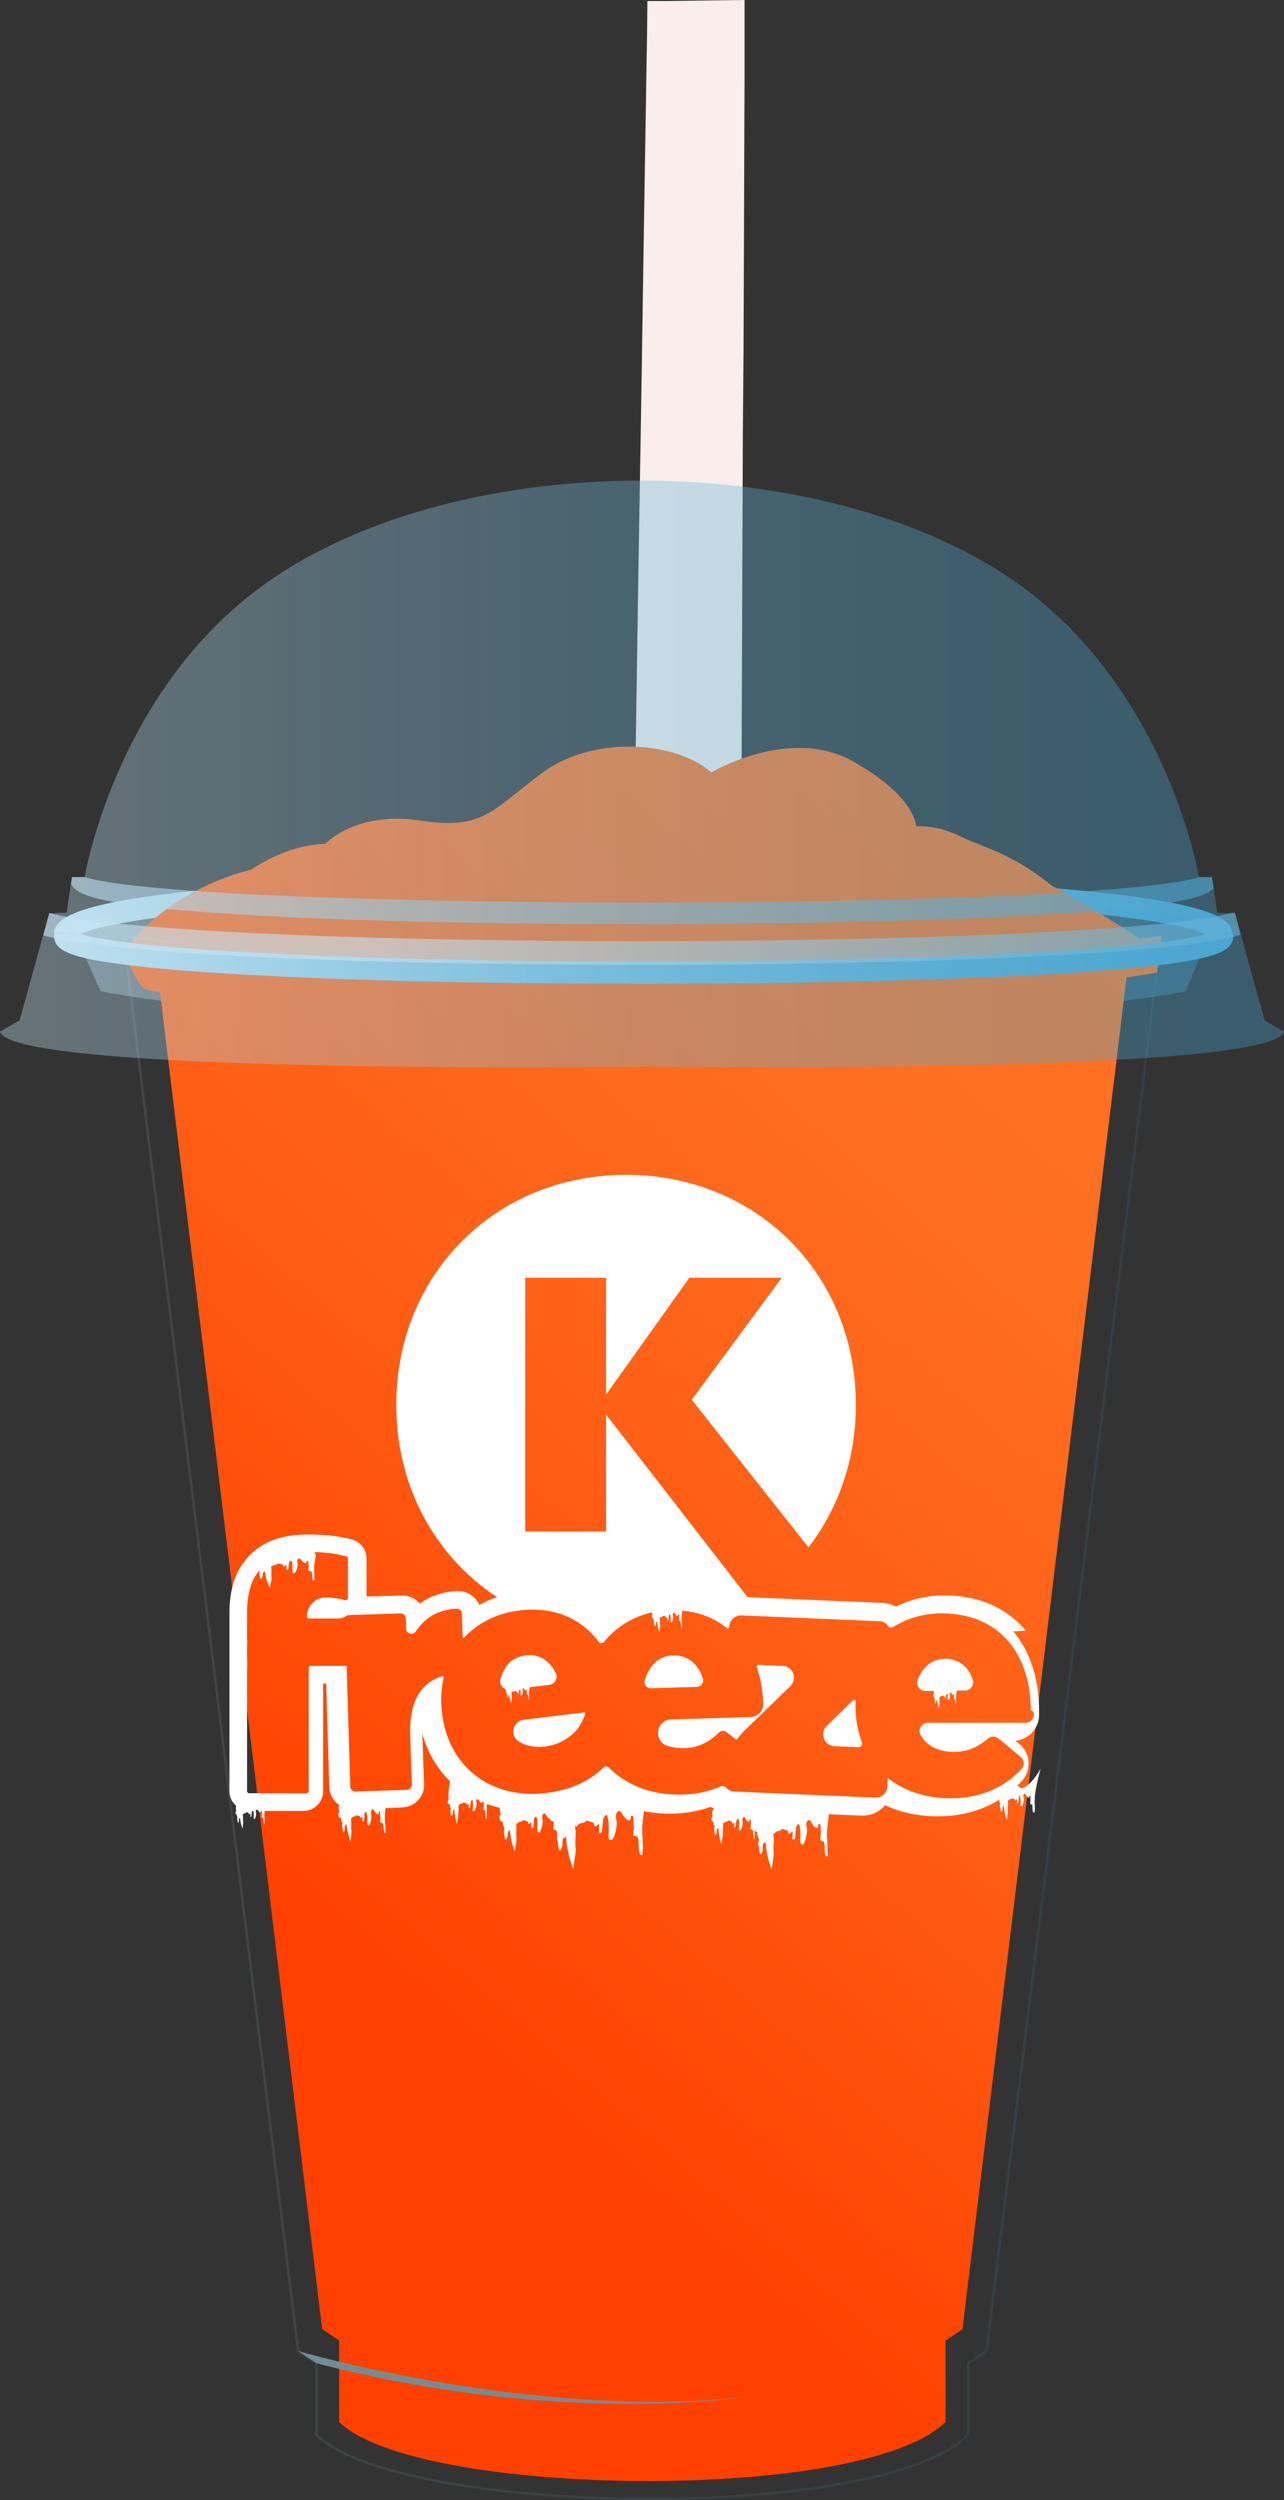 <?xml version="1.0" encoding="UTF-8"?>
<svg xmlns="http://www.w3.org/2000/svg" xmlns:xlink="http://www.w3.org/1999/xlink" xmlns:v="https://vecta.io/nano" viewBox="0 0 504.56 981.73">
  <rect x="0" y="0" width="504.56" height="981.73" fill="#333333" stroke="none"/>
  <style>.L,.M,.H,.B,.K,.D{isolation:isolate}</style>
  <defs>
    <linearGradient id="A" x1="9.05" y1="333.49" x2="566.36" y2="397.27" gradientUnits="userSpaceOnUse">
      <stop offset="0" stop-color="#c7e5f3"></stop>
      <stop offset=".02" stop-color="#c1e2f1"></stop>
      <stop offset=".25" stop-color="#96cce5"></stop>
      <stop offset=".46" stop-color="#73badb"></stop>
      <stop offset=".66" stop-color="#5baed4"></stop>
      <stop offset=".85" stop-color="#4ca6d0"></stop>
      <stop offset="1" stop-color="#47a4cf"></stop>
    </linearGradient>
    <linearGradient id="B" x1="27.66" y1="374.53" x2="477.03" y2="374.53" xlink:href="#A"></linearGradient>
    <linearGradient id="C" x1="5.17" y1="660.09" x2="349.16" y2="265.85" gradientUnits="userSpaceOnUse">
      <stop offset="0" stop-color="#ff4000"></stop>
      <stop offset=".09" stop-color="#ff4704"></stop>
      <stop offset=".43" stop-color="#ff5f15"></stop>
      <stop offset=".74" stop-color="#ff6e1f"></stop>
      <stop offset="1" stop-color="#ff7423"></stop>
    </linearGradient>
    <linearGradient id="D" x1="128.22" y1="767.45" x2="472.21" y2="373.22" xlink:href="#C"></linearGradient>
    <linearGradient id="E" x1="47.97" y1="674.35" x2="456.86" y2="674.35" xlink:href="#A"></linearGradient>
    <linearGradient id="F" x1="7.98" y1="342.99" x2="565.27" y2="406.76" xlink:href="#A"></linearGradient>
    <linearGradient id="G" x1="0" y1="303.87" x2="504.56" y2="303.87" xlink:href="#A"></linearGradient>
    <linearGradient id="H" x1="147.66" y1="351.68" x2="713.7" y2="416.44" xlink:href="#A"></linearGradient>
    <linearGradient id="I" x1="15.52" y1="321.46" x2="555.66" y2="383.27" xlink:href="#A"></linearGradient>
    <clipPath id="J">
      <path d="M159.32 475.41s41.09-28.06 50.27-28.06 82.85-16.36 114.1 10.77 18.35 150.94 16.36 161.45S290.58 635 290.58 635s-40.16-6.78-44.55-2.66-10.77 11.04-16.22 5.05-26.6-13.03-32.58-8.64-57.45-53.06-57.45-53.06l19.55-100.27h0z" stroke-width="0" fill="none"></path>
    </clipPath>
  </defs>
  <g class="B">
    <path d="M219.96,352c135.25-1.46,235.66,6.25,253.48,14.76l10.77-.4c-.4-5.05-5.32-12.63-75.94-18.09-41.89-3.19-98.15-5.05-157.99-5.05s-114.37,1.73-155.06,4.92c-64.5,5.05-73.28,11.97-74.07,18.22l10.64.4c13.56-6.65,79.13-13.56,188.18-14.76h0Z" fill="url(#A)"></path>
    <path class="D" d="M27.66,362.5l11.84,26.73c82.05,16.36,344.44,16.36,426.49,0l11.04-26.73c-86.44-21.68-382.74-18.09-449.37,0h0Z" opacity=".36" fill="url(#B)"></path>
    <path d="M292.57 0v31.65l-.39 106.66-.27 31.65-.8 211.45-.26 77.27-.4 104.26-44.95 11.17.79-52.8 1.2-77.26 3.33-216.51 1.19-71.41 1.07-69.95 1.19-72.88.14-12.9h7.44l30.72-.4z" fill="#f9eeec"></path>
    <path d="M49.21 372.87c19.15-25.27 49.6-31.39 49.6-31.39s13.03-9.71 28.99-10.11c0 0 12.1-13.03 37.24-9.18 25.13 3.86 28.06-3.99 48.27-18.88 20.35-14.89 52.66-12.1 66.23 0 0 0 30.72-18.35 55.59-4.39S360 324.45 360 324.45s7.98-.66 17.16 3.86c9.18 4.65 19.28 5.98 35.77 19.15 0 0 26.86 15.16 34.71 21.15l8.78-1.2-1.73 14.5s-55.59 11.17-202.14 11.17c-102.27 0-170.09 2.39-195.23-4.65-2.93-.8-9.18-14.1-8.11-15.56h0z" fill="url(#C)"></path>
    <path d="M442.85,382.45l-64.63,532.09-6.65,4.52v31.92c-32.32,32.32-208.66,29.66-238.32,0v-31.92l-6.65-4.52L61.84,381.12c91.23,12.1,366.52,3.32,381.01,1.33h0Z" fill="url(#D)"></path>
    <path class="H" d="M456.28,367.56l-68.62,555.63-7.18,4.79v28.06c-35.24,35.24-224.22,31.92-256.14,0v-28.06l-7.18-4.79L48.54,367.56c108.39,14.23,226.08,23.94,407.74,0h0Z" fill="none" opacity=".1" stroke="url(#E)" stroke-miterlimit="10"></path>
    <path d="M292.57 941.27c-2.93.4-74.34 11.04-168.23-13.3l-7.18-4.79s92.03 27 175.41 18.09zM27.66 369.55l21.94 3.59c7.31 1.06 14.63 1.86 22.08 2.66l5.45.66 5.45.53 11.04 1.06 11.04 1.06 11.04.66 11.04.66 11.04.66 22.21.93 22.21.66 11.04.27 11.04.13 44.42.53 44.42-.27 44.42-.93 44.42-1.46-44.29 1.99-22.21.66-22.21.53-88.84.27-11.17-.13-11.04-.4-22.21-.8-22.21-1.06c-3.72-.13-7.45-.4-11.04-.66l-11.04-.8-11.04-.8-11.04-1.06-11.04-1.06-5.45-.53-5.45-.66-21.94-3.06-22.08-3.86h0z" fill="#748d95"></path>
    <path d="M484.34,366.36l-10.77.4h.13c-16.62,5.45-95.22,10.77-220.76,10.77h0c-125.94,0-204.67-5.32-221.03-10.77h0l-10.64-.4v1.2c0,5.45,5.85,8.11,23.27,10.64,12.1,1.73,29.52,3.32,51.87,4.52,41.36,2.39,96.95,3.59,156.53,3.59s115.17-1.33,156.53-3.59c22.34-1.33,39.76-2.79,51.87-4.52,17.42-2.53,23.27-5.19,23.27-10.64-.27-.4-.27-.8-.27-1.2h0Z" fill="url(#F)"></path>
    <path class="K" d="M504.56 405.06c-4.12 17.16-252.28 13.7-252.28 13.7S4.12 422.22 0 405.06l7.71-4.39 9.18-33.25 2.39-8.78h0l6.92-.27 1.6-11.17.4-2.79h5.05s0-.27.13-.66c1.33-7.31 14.63-71.15 65.96-110.91 76.6-59.31 230.2-58.38 305.61 0 51.6 39.9 64.77 103.86 66.1 110.91.13.4.13.66.13.66h5.05l.66 4.26 1.46 9.71 5.98.27h.93l2.39 8.51 9.31 33.51 7.58 4.39h0z" fill="url(#G)" opacity=".36"></path>
    <path class="L" d="M487.54 367.02c-3.72 1.2-9.04 2.26-15.83 3.19-12.77 1.86-31.25 3.46-54.79 4.79-43.62 2.53-102.27 3.86-165.17 3.86S130.07 377.53 86.58 375c-23.54-1.33-42.02-2.93-54.79-4.79-6.25-.93-11.17-1.86-14.76-2.93l2.39-8.78c19.15 5.59 101.74 11.04 232.33 11.04h0c131.39 0 213.98-5.59 232.6-11.17h.93l2.26 8.64h0z" fill="url(#H)" opacity=".6"></path>
    <path class="M" d="M476.23 344.42h-5.05c-16.22 5.32-95.88 9.97-218.23 9.97h0c-122.62 0-203.61-4.65-219.56-9.97h-5.05l-.4 2.79c1.86 3.59 8.11 5.72 22.08 7.85 11.84 1.73 28.86 3.19 50.54 4.39 40.16 2.26 94.42 3.46 152.4 3.46s112.11-1.33 152.4-3.46c21.68-1.2 38.7-2.66 50.54-4.39s18.22-3.46 21.01-6.25l-.66-4.39h0z" opacity=".6" fill="url(#I)"></path>
    <g clip-path="url(#J)">
      <path d="M271.83,549.62l35.37-47.88h-36.31l-32.72,45.88v-45.88h-31.78v99.61h31.78v-45.88l56.52,72.88c-13.83,8.64-30.59,13.56-48.67,13.56-51.33,0-90.3-38.97-90.3-90.3s39.1-90.3,90.3-90.3,90.3,38.97,90.3,90.3c0,21.54-6.92,40.83-18.62,55.99l-45.88-57.98h0Z" fill="#fff"></path>
    </g>
    <g fill="#fff">
      <path d="M276.22 659.2c-1.73-5.72-5.85-9.18-11.44-9.18h-.4c-5.45.13-9.31 3.99-11.04 9.84-.4 1.46.66 3.06 2.26 3.06h.13l18.22-.53c1.6-.13 2.66-1.6 2.26-3.19h0zm31.25-5.05l-9.44-.4h0c-.4 0-.8.4-.66.93 1.6 4.39 2.39 9.31 2.53 14.36.13 2.79-2.13 5.05-4.92 5.19l-31.25.93c-5.72.13-7.18 8.11-1.86 10.24 1.86.66 3.99 1.06 6.25 1.06h.66c5.19-.13 9.44-1.99 13.7-6.12a2.44 2.44 0 0 1 1.6-.66c.54 0 1.06.13 1.46.53l3.46 2.66c.13.13.27.13.4.13s.4-.13.4-.27c.93-1.2 1.86-2.39 3.06-3.46l17.69-17.16c2.93-2.93 1.06-7.85-3.06-7.98h0zm-103.6 29.65c2.26 1.46 4.92 2.13 7.85 2.13.8 0 1.6 0 2.53-.13 4.92-.66 8.91-2.66 12.63-6.78.66-.8 3.19-5.05 3.06-6.65l-24.2 2.93c-4.26.53-5.59 6.25-1.86 8.51h0zm199.22-43.49c-7.58-9.04-18.49-13.83-31.92-13.83-6.78 0-13.3 1.46-19.02 4.39-1.6-.8-3.32-1.33-5.05-1.46l-53.99-2.26h-.53c-2.79 0-5.32.93-7.31 2.66-5.85-3.06-12.63-4.65-20.08-4.65h-1.6c-10.24.27-19.42 3.99-26.6 10.37-7.18-6.92-16.49-10.51-27.26-10.51a50.22 50.22 0 0 0-6.25.4c-5.45.66-10.64 2.26-15.16 4.79-1.33-3.19-4.52-5.45-8.25-5.45h-.53c-5.59.27-10.51 1.99-14.63 4.92-1.6-1.99-4.12-3.19-6.78-3.19h-.27l-13.83.4V612c0-3.46-2.26-6.52-5.59-7.45-4.92-1.33-10.24-1.99-17.29-1.99-10.24 0-17.42 2.53-23.01 8.11-5.32 5.32-7.98 12.77-7.98 22.87v69.82c0 2.26 1.06 4.39 2.66 5.72-.13.13-.13.27-.13.4v.27h0v.66h0c0 .27.13.53.13.66-.27.13-.27.53-.27.66s.13.53.13.66h.27v.13c0 .27.13.66.27.8v.13h0v.27h0v.4h0v.27h0c.13.27.13 1.86.53 1.2.13-.13.13-.4.13-.53v-.4c0-.4 0-.66.27-.66s.13-.8.27.53h0c.13 1.33.66 2.93.8 3.32s.13-.13.27-1.33c.13-1.06 0-1.2 0-2.39v-.27h0v-.53c0-.4-.13-.8-.13-1.2.13.27.13.4.27.27.27-.53 1.2-.4 1.06-.66 0-.27 1.06.13 1.06.27.13.4 0 .66.66.13h0c.13.4-.13 1.2 0 1.33.13 0 .27 0 .4-.13v-.13c0-.27.13-1.33.13-1.73.4-.53.53-.66.66 0 .27 1.06 0 2.39.13 2.66s.53.27.8-.93 0-1.73 0-2.13c0-.13 0-.27.13-.4h.66v.13c.53.8 1.06 1.2 1.2.53 0-.66.4-.13.4-.13v1.33c0 .4-.27 1.2.13 1.2s.4.4.53.8c0 .27 0 1.33.27 1.73h0l.13.13h0v-.13h0v-.13h0v-.13h0v-.27h0v-.27h0c0-.8 0-1.86-.13-2.39v-.13c0-.27.13-1.2.13-1.86h15.29c4.26 0 7.71-3.46 7.71-7.71v-42.29h1.2l1.2 40.56c.13 2.93 1.6 5.59 3.86 7.05-.13.27-.13.53-.13.8v.13h0v.27h0v.27h0v.27h0v.13c.13.4.27.66.27.93-.27.27-.53.8-.4 1.06 0 .27.27.8.27 1.06h.27s.13 0 .13.13h.13l.13.13.13.13v.13h0v.27c0 .53.27.93.53 1.33v.13h0c0 .27-.13.66-.13 1.06h0v.13h0v.27c.27.53.27 3.06.8 1.86.13-.27.27-.53.27-.93v-.66c0-.53 0-.93.27-.93.4 0 .27-1.33.53.8a27.32 27.32 0 0 0 1.33 5.32c.27.67.13-.27.4-2.26.27-1.86-.13-1.86 0-3.86v-.4h0v-.8c0-.66-.13-1.33-.27-1.86.13.4.27.66.4.4.4-.93 1.73-.66 1.6-1.06 0-.4 1.6.27 1.73.27.13.66 0 1.06.93.13v-.13c.13.66-.13 1.99.13 1.99.13 0 .4-.13.53-.27v-.13c0-.4.13-2.13.13-2.66.53-.8.66-1.2.93.13.4 1.73 0 3.99.4 4.26.27.27.8.53 1.2-1.6s0-2.66 0-3.32.53-1.86 1.33-.53 1.73 1.86 1.73.8.53-.27.53-.27a28.97 28.97 0 0 0 .13 2.26c0 .8-.27 1.86.4 1.86s.66.53.8 1.2c.13.53.13 2.26.4 2.66h0c0 .13.13.13.27.13h0l.13-.13h0v-.13h0v-.27h0v-.27h0v-.27h0v-.4h0c0-1.33-.13-3.06-.27-3.72v-.27h0c0-.53.13-3.06.27-4.26l6.52-.27c2.39-.13 4.65-1.06 6.25-2.79s2.53-3.99 2.39-6.38l-.66-19.55v-.27c1.99 7.31 5.72 13.7 10.91 18.75-.53 1.73-.66 5.19-.66 5.59h0v.27h0v.27h0v.27h0v.13c0 .27.13.53.13.66-.27.27-.4.66-.4.8 0 .27.13.66.13.93h.53l.13.13v.13h0v.27c0 .4.13.8.4 1.06v.13h0c0 .13 0 .27-.13.4h0v.4h0v.27h0c.13.4 0 2.53.66 1.6.13-.27.27-.53.27-.66v-.53c.13-.53.13-.93.27-.93.4 0 .27-1.06.4.66h0c.13 1.86.66 3.86.8 4.52.27.66.13-.27.53-1.86.27-1.46 0-1.6.27-3.19v-.27h0v-.66c0-.66 0-1.06-.13-1.6.13.4.27.66.4.4.4-.66 1.46-.4 1.46-.8s1.33.27 1.46.27c.13.53 0 .93.8.13h0c.13.53-.13 1.6 0 1.73.13 0 .27 0 .53-.27v-.13c0-.27.27-1.73.27-2.26.53-.66.66-.93.8.13.27 1.46-.13 3.19 0 3.59.27.27.66.4 1.2-1.2.53-1.73.13-2.26.13-2.79 0-.27.13-.53.27-.66.27.13.53.27.8.4.53 1.06 1.33 1.6 1.33.66v-.13c.13 0 .27.13.53.13v1.6c0 .66-.4 1.6.13 1.6s.53.53.53 1.06c0 .4 0 1.86.13 2.26h0c0 .13.13.13.27.13h.13v-.13h0v-.13h0v-.27h0v-.27h0v-.27h0v-3.46h0c0-.27 0-.66.13-1.2 1.6.53 3.32 1.06 5.05 1.46v.4h0v.8c.13.53.27 1.2.4 1.46-.4.27-.66.93-.53 1.2 0 .4.27 1.06.27 1.33h.4l.13.13q.13 0 .27.13h0l.13.13h0s.13.13.13.27v.27c0 .66.27 1.2.53 1.6v.27h0c0 .4-.13.8-.13 1.33h0v.27h0v.27c.27.66.27 3.59 1.06 2.26.13-.27.27-.66.4-1.06v-.53h0v-.27c.13-.66.13-1.06.4-1.06.53 0 .4-1.6.66 1.06s1.2 5.59 1.6 6.38c.4.93.13-.27.66-2.66.4-2.26-.13-2.26.13-5.05v-.93c0-.93-.13-1.6-.27-2.26.27.53.4.93.53.53.53-1.06 2.13-.66 2.13-1.2s1.99.27 2.13.4c.13.8 0 1.33 1.2.27l.13-.13c.13.8-.13 2.26.13 2.39.13.13.4-.13.66-.27v-.27c0-.4.27-2.53.27-3.19.66-.93.93-1.33 1.2.13.4 2.13-.13 4.65.27 5.05s.93.66 1.6-1.86c.66-2.39.13-3.19.13-3.99s.66-2.26 1.6-.66c.66 1.06 1.33 1.6 1.73 1.6 0 .27.13.53.13.66h.53s.13.13.27.13.13 0 .27.13v.93c0 .93-.4 2.26.4 2.26s.8.66.93 1.46v2.13c0 .13 0 .27.13.4v.13c0 .27 0 .4.13.53.27 1.6.4 4.79 1.33 2.93.27-.53.4-1.06.53-1.6v-.66h0v-.27h0v-.13c.13-1.06.13-1.73.66-1.73.8 0 .53-2.39.93 1.6s1.86 8.64 2.39 9.97.27-.53.93-4.12-.13-3.32.27-7.98v-1.46c0-1.33-.27-2.53-.4-3.46.27.8.53 1.33.93.8.8-1.6 3.32-1.06 3.32-1.86s3.06.53 3.32.66c.27 1.2 0 1.99 1.86.4l.13-.13c.27 1.2-.27 3.59.13 3.72.27.13.66-.13 1.06-.53v-.27c0-.66.4-3.99.53-5.05 1.06-1.46 1.46-2.13 1.86.27.66 3.32-.13 7.31.4 7.85.53.66 1.6.93 2.53-2.79s.13-5.05.13-6.12 1.06-3.46 2.53-.93c1.33 2.39 3.19 3.46 3.32 1.6s1.06-.4 1.06-.4a103.35 103.35 0 0 0 .13 3.99c0 1.46-.66 3.46.53 3.46s1.33 1.06 1.33 2.26c.13.93 0 4.12.66 4.92h0c.13.27.27.27.53.27h.13l.13-.13h0v-.13h0v-.13h0c.53-1.73 0-7.58 0-9.71v-.53c0-.93.4-4.12.66-6.52 3.06.53 6.25.93 9.58.93h1.73c5.32-.13 10.37-1.06 14.89-2.66.4.27.93.4 1.33.66-.4.4-.53.93-.66 1.33v.13h0v.27h0v.27h0v.27h0v.13c0 .27.13.66.13.8-.27.27-.53.66-.4.93 0 .27.13.8.13.93h.27l.13.13h.13l.13.13v.13h0v.27c0 .53.13.93.4 1.2v.13h0c0 .13 0 .27-.13.53h0v.8h0c.13.53.13 2.79.66 1.73.13-.27.27-.53.27-.8v-.53c.13-.53.13-.93.4-.93.4 0 .27-1.2.4.8s.66 4.26.93 4.92.13-.27.53-1.99c.4-1.6 0-1.6.27-3.46v-.4h0v-.66c0-.66 0-1.2-.13-1.73.13.4.27.66.4.4.4-.8 1.6-.4 1.6-.93 0-.4 1.46.27 1.6.4.13.66 0 1.06.93.27h0c.13.66-.27 1.73 0 1.86.13 0 .27 0 .53-.27v-.13c0-.4.27-1.99.4-2.39.53-.66.66-1.06.93.13.27 1.6-.27 3.59 0 3.86s.66.53 1.2-1.33c.53-1.86.13-2.39.13-2.93s.66-1.6 1.2-.4c.66 1.2 1.46 1.73 1.6.8.13-.93.53-.13.53-.13v1.99c0 .66-.4 1.6.27 1.73.53 0 .53.53.66 1.06 0 .4 0 1.99.13 2.39h0c0 .13.13.13.27.13h0l.13-.13h0v-.13h0v-.13h0v-.27h0v-.27h0v-.4h0v-1.73h.13s.13.13.27.13.13 0 .27.13h0l.13.13h0l.13.13h0s0 .13.13.13h0v.4c0 .8.4 1.6.66 2.13v.27h0c0 .4-.27 1.06-.27 1.6h0v.4c0 .13 0 .27.13.27.27.8.27 4.65 1.2 2.93.27-.4.4-.93.4-1.33v-.66h0v-.4c.13-.8.13-1.46.53-1.46.66 0 .4-1.99.8 1.33.27 3.32 1.46 7.18 1.99 8.38.4 1.06.27-.4.8-3.46.53-2.93-.13-2.79.27-6.65v-1.2c0-1.06-.27-1.99-.4-2.79.27.66.4 1.06.66.66.66-1.33 2.66-.93 2.66-1.6s2.39.4 2.66.53c.27 1.06 0 1.73 1.6.27l.13-.13c.27 1.06-.27 2.93.13 3.19.13.13.53-.13.93-.4v-.27c0-.53.27-3.32.4-4.26.8-1.2 1.06-1.73 1.46.13.53 2.79-.13 6.12.4 6.52.4.53 1.2.8 1.99-2.39.8-3.19.13-4.26.13-5.19s.93-2.93 1.99-.8c1.06 1.99 2.53 2.93 2.66 1.33s.93-.27.93-.27.13 2.13.13 3.32-.53 2.93.4 2.93 1.06.93 1.06 1.86c.13.8 0 3.46.53 4.12h0c.13.13.27.27.4.13h0s.13 0 .13-.13h0s0-.13.13-.27h0v-2.26c0-1.99-.13-4.65-.27-5.85v-.4c0-1.06.66-6.65.8-7.71l12.77.53h.53c3.59 0 6.65-1.6 8.78-4.12 6.12 2.93 13.03 4.39 20.61 4.39 13.3 0 24.47-4.65 32.98-13.7 1.86-1.99 2.93-4.79 2.79-7.58-.13-2.79-1.46-5.45-3.72-7.18l-1.46-1.2c5.19-.53 9.18-4.79 9.31-9.97v-1.86c0-12.37-3.46-23.14-10.11-31.12l4.79-.27zm3.19 32.85c0 1.86-1.46 3.32-3.32 3.32h-38.3c-2.66 0-4.12 2.93-2.79 5.05 2.66 4.26 7.18 6.38 12.9 6.38 5.05 0 9.18-1.6 13.43-5.19.66-.53 1.33-.8 2.13-.8s1.46.27 2.13.8l8.64 7.18c1.46 1.2 1.6 3.46.27 4.79-6.52 6.92-15.56 11.44-27.93 11.44-9.71 0-18.22-2.93-24.6-7.98l-.13 3.32c-.13 2.53-2.13 4.39-4.65 4.39h-.27l-55.19-2.39c-1.33 0-2.39-.66-3.19-1.46-.4-.4-.93-.66-1.46-.66-.27 0-.53 0-.8.13-4.39 1.86-9.31 3.06-15.16 3.19h-1.46c-11.04 0-20.48-3.86-27.13-10.51-.27-.27-.66-.53-1.2-.53s-.8.13-1.06.4c-5.32 5.19-12.63 8.78-22.21 9.97-1.99.27-3.86.4-5.59.4-18.88 0-33.25-12.1-35.64-31.65v-.27c-.66-4.92-.27-9.58.66-13.96 0-.13-.13-.4-.27-.4h-.13c-8.51 2.53-13.17 9.97-12.77 23.01l.66 19.55c0 1.06-.8 2.13-1.99 2.13l-20.21.66h0c-1.06 0-1.99-.93-1.99-1.99l-1.46-47.34h-14.1c-.4 0-.8.4-.8.8v48.41c0 .4-.4.8-.8.8H97.89c-.4 0-.8-.4-.8-.8v-47.34c.13-2.53 0-5.19 0-5.19v-4.65c0-.66.13-1.33 0-1.99v-10.77c0-7.31 1.46-12.9 4.92-16.89h0v.13h0c0 .27-.13.66-.13 1.06h0v.13h0v.13c.27.53.27 2.79.93 1.73l.4-.8v-.53c.13-.53.13-1.06.4-1.06.53 0 .4-1.2.66.8.27 1.99 1.2 4.39 1.6 5.05s.13-.27.66-2.13c.4-1.6 0-1.73.13-3.59v-.4h0v-.66c0-.66-.13-1.2-.27-1.73.27.4.4.66.53.4.53-.8 2.13-.53 2.13-.93s1.99.27 2.13.27c.13.66 0 1.06 1.2.13h.13c.13.66-.13 1.73.13 1.86.13 0 .4 0 .66-.27v-.13c0-.4.27-1.99.27-2.53.66-.66.93-1.06 1.2.13.4 1.6-.13 3.59.27 3.99.4.27.93.53 1.6-1.46.66-1.86.13-2.53.13-3.06s.66-1.73 1.6-.53 1.99 1.73 2.13.8.66-.13.66-.13.13 1.33.13 1.99-.4 1.73.4 1.73.8.53.93 1.06c.13.4 0 1.99.4 2.53h0q.13.13.27.13h0s.13 0 .13-.13h0s0-.13.13-.13h0v-.13h0v-.27h0v-.27h0v-.4h0c0-1.2-.13-2.79-.13-3.46v-.27h0c0-.8.66-4.79.66-4.79h0s0-.66-.66-1.33c5.59.13 9.44.8 12.77 1.73.4.13.53.4.53.8v15.56c0 .4-.4.8-.8.8h-.27c-2.39-.66-4.79-1.06-7.58-1.06h-.13c-4.12 0-7.31 3.32-7.31 7.45 0 .4.4.8.8.8h11.44a5.83 5.83 0 0 0 3.32-1.06c.27-.27.66-.27 1.06-.27l20.21-.66h0c1.06 0 1.99.93 1.99 1.99l.13 3.99c0 1.2 1.06 1.99 2.13 1.99.66 0 1.2-.27 1.73-.93 3.46-5.19 8.51-8.51 15.96-8.91h.13c1.06 0 1.99.93 1.99 1.99l.27 9.04c0 .27.13.4.4.4q.13 0 .27-.13c5.32-5.59 12.5-9.44 21.28-10.51 1.86-.27 3.72-.4 5.45-.4 11.57 0 20.35 4.92 26.07 12.63.27.4.66.53 1.06.53s.8-.13 1.06-.53c4.65-5.72 11.17-9.84 18.88-11.57v.13h0c0 .27.13.53.13.66-.27.13-.27.53-.27.66s.13.53.13.66h.4v.13c0 .27.13.66.27.8v.13h0v.27h0v.4h0v.27h0c.13.27.13 1.86.53 1.2.13-.13.13-.4.27-.53v-.4c0-.4 0-.66.27-.66s.13-.8.27.53h0c.13 1.33.66 2.93.8 3.32s.13-.13.27-1.33c.27-1.06 0-1.2 0-2.39v-.27h0v-.53c0-.4-.13-.8-.13-1.2.13.27.27.4.27.27.27-.53 1.2-.4 1.06-.66 0-.27 1.06.13 1.06.27.13.4 0 .66.66.13h0c.13.4-.13 1.2 0 1.33.13 0 .27 0 .4-.13v-.13c0-.27.13-1.33.13-1.73.4-.53.53-.66.66 0 .27 1.06 0 2.39.13 2.66s.53.27.8-.93 0-1.73 0-2.13.4-1.2.93-.27c.53.8 1.06 1.2 1.2.53 0-.66.4-.13.4-.13v1.33c0 .4-.27 1.2.13 1.2s.4.4.53.8c0 .27 0 1.33.27 1.73h0l.13.13h0v-.13h0v-.13h0v-.13h0v-.27h0v-.27h0c0-.8 0-1.86-.13-2.39v-.13c0-.53.27-3.19.27-3.19h0v-.13c7.05.66 12.9 3.06 17.42 6.78.13.13.27.13.4.13a.62.62 0 0 0 .66-.66c.13-2.53 2.13-4.39 4.65-4.39h.27l53.99 2.26c1.46 0 2.79.8 3.59 1.99.27.4.66.53 1.2.53.27 0 .53-.13.8-.27 5.32-3.32 11.7-5.32 18.88-5.32 24.07 0 35.11 17.55 35.11 38.03 1.2.4 1.2.93 1.2 1.6h0zm-34.84-21.81c-5.05 0-8.78 3.06-10.77 8.11-.93 2.13.66 4.52 3.06 4.52h3.19v.13h0v.13h0v.27h0c0 .27.13.53.13.66-.13.13-.27.4-.27.53s.13.4.13.53h.13v.13c0 .27.13.53.27.66v.4h0v.13h0v.27c.13.27.13 1.46.4.93 0-.13.13-.27.13-.4v-.27h0c0-.27 0-.53.13-.53.27 0 .13-.66.27.4h0c.13 1.06.4 2.26.66 2.66.13.4 0-.13.27-1.06.13-.93 0-.93 0-2.13v-.4c0-.4 0-.66-.13-.93.13.27.13.4.27.27.27-.4.8-.27.8-.53s.8.13.8.13c0 .27 0 .53.53.13h0v.93s.13 0 .27-.13v-.13c0-.13.13-1.06.13-1.33.27-.4.4-.53.53 0 .13.93 0 1.86.13 1.99s.4.27.66-.66c.27-1.06 0-1.33 0-1.6s.27-.93.66-.27.8.93.8.4.27-.13.27-.13v1.06c0 .4-.13.93.13.93s.27.27.4.53c0 .27 0 1.06.13 1.33h0s0 .13.13 0h0v-.13h0v-.13h0v-.13h0v-.13h0v-1.99c0-.4.27-2.39.27-2.39h0v-.27h3.19c2.26 0 3.86-2.26 3.06-4.39-1.6-5.05-5.59-8.11-10.77-8.11h0zm-35.25 18.62v-1.86c0-.4-.27-.66-.53-.66-.13 0-.27 0-.4.13l-10.37 10.11c-2.93 2.79-1.06 7.85 3.06 7.98l9.44.4h0c.93 0 1.6-.93 1.33-1.86-1.6-4.26-2.53-9.04-2.53-14.23h0z"></path>
      <path d="M202.28 664.12c0-.27.8.13.8.13 0 .27 0 .53.53.13h0v.93s.13 0 .27-.13v-.13c0-.13.13-1.06.13-1.33.27-.4.4-.53.53 0 .13.93 0 1.86.13 1.99s.4.27.66-.66c.27-1.06 0-1.33 0-1.6s.27-.93.66-.27.8.93.8.4.27-.13.27-.13v1.06c0 .4-.13.93.13.93s.27.27.4.53c0 .27 0 1.06.13 1.33h0s0 .13.13 0h0v-.13h0v-.13h0v-.13h0v-.13h0v-1.99a18.31 18.31 0 0 1 .27-2.26l7.71-.93c2.26-.27 3.59-2.66 2.53-4.79-2.26-4.39-5.85-6.92-10.37-6.92-.53 0-1.06 0-1.6.13-5.05.66-8.38 4.12-9.71 9.31-.53 1.73.53 3.46 2.13 3.99-.13.13-.13.27-.13.4s.13.4.13.53h.13v.13c0 .27.13.53.27.66v.4h0v.13h0v.27c.13.27.13 1.46.4.93 0-.13.13-.27.13-.4v-.27c0-.27 0-.53.13-.53.27 0 .13-.66.27.4h0c.13 1.06.53 2.26.66 2.66s0-.13.27-1.06c.13-.93 0-.93 0-2.13v-.4c0-.4 0-.66-.13-.93.13.27.13.4.27.27.4-.27 1.06-.13 1.06-.27h0zm204.27 43.22l.13-4.39s.13-2.66-4.12-1.06c-2.39.93-1.06-.53-3.99-.8-.4 0-1.6.13-2.39.8-.8.8-1.6.13-2.79-.27s-1.6 1.06-1.6 1.6c0 .4.27 1.2.4 1.46v.13s-.27 1.6.13 1.6c.4.13.66 1.33.66 1.6s-.27 1.06 0 1.46.13 2.39.66 1.6.27-1.99.53-1.99.27-1.06.4.66h0l.66 1.2.66-1.2v-.93c0-.8 0-1.6-.13-2.13-.13-.66-.13-1.2.4-1.33 1.06-.27 1.6-.4 2.26.4.66.66 0 1.86 1.06.8s1.2-2.26 1.46-.8c.27 1.46 0 3.06.13 3.32.27.27.66.4 1.06-1.2s0-2.13 0-2.66.4-1.46 1.06-.4 1.33 1.46 1.33.66.4-.13.4-.13v1.73c0 .66-.27 1.46.27 1.46s.53.53.53.93 0 1.73.27 2.13c0 .13.13.13.27.13.4-.13.13-3.32.13-4.39q.13.13.13 0h0z"></path>
      <path d="M391.92 705.74c0 .27.13.66.13.8.4 0 .66 0 .66.66 0 1.06.93 1.73 1.06 1.6 0-.13 0-1.06.66-2.26 1.2-2.13 1.46 1.33 1.73.53s1.33-.4 1.33-.8 1.2.27 1.33.27.27-.4.66-.27c.4.27 0 1.73.27 1.86.13 0 .27 0 .4-.27v-.13c0-.4.27-2.26.27-2.26s0-1.73-2.39-.8c-1.33.53-.66-.27-2.26-.4-.27 0-.93.13-1.33.4-.53.4-.93 0-1.6-.13-.66.13-.93.93-.93 1.2h0z"></path>
      <path d="M393.11 708.4h0c.13 1.06.13.66.13 1.2 0 .4 0 1.2.13.8s.27-1.2.27-1.46-.27-.66.27-.8.8.13.8.53.13 1.6.27 1.73c0 .13.53 0 .53-.66s.13-1.6.13-1.86c0-.13.13-.66.27-1.06.13.53.27 1.2.13 2.13-.13 1.99.13 1.86-.13 3.46-.27 1.6-.13 2.39-.4 1.73-.27-.53-.8-2.53-.93-4.26s0-.66-.4-.66-.13 1.06-.53 1.99-.4-1.06-.66-1.6c0-.27.13-.93.13-1.2h0zm12.11-5.32c-1.46.27-2.79.27-3.46.13-.66 0-1.73-.53-2.13-.8s-1.33-.53-2.26-.13-1.33.53-2.26.66-1.33-.53-1.86-.13-.8 1.06-.53 1.6c.27.53 0 1.33 0 1.46s.27.66.4 1.86h0c-.13-.4-.27-1.33-.66-1.33-.4-.13-.13-1.6-.13-1.6l-.4-1.73c-.13-.53.53-1.99 1.6-1.6s1.86 1.06 2.79.27c.66-.66 1.99-.8 2.39-.8 2.79.27 1.73 2.13 3.99.8 3.59-2.13 6.25-7.31 6.25-7.31s-2.39 8.25-2.39 12.63c0 .66.27 4.39-.13 4.65q-.13 0-.27-.13c.13-.13.27-.4.27-1.2l-.13-4.92"></path>
    </g>
  </g>
</svg>
